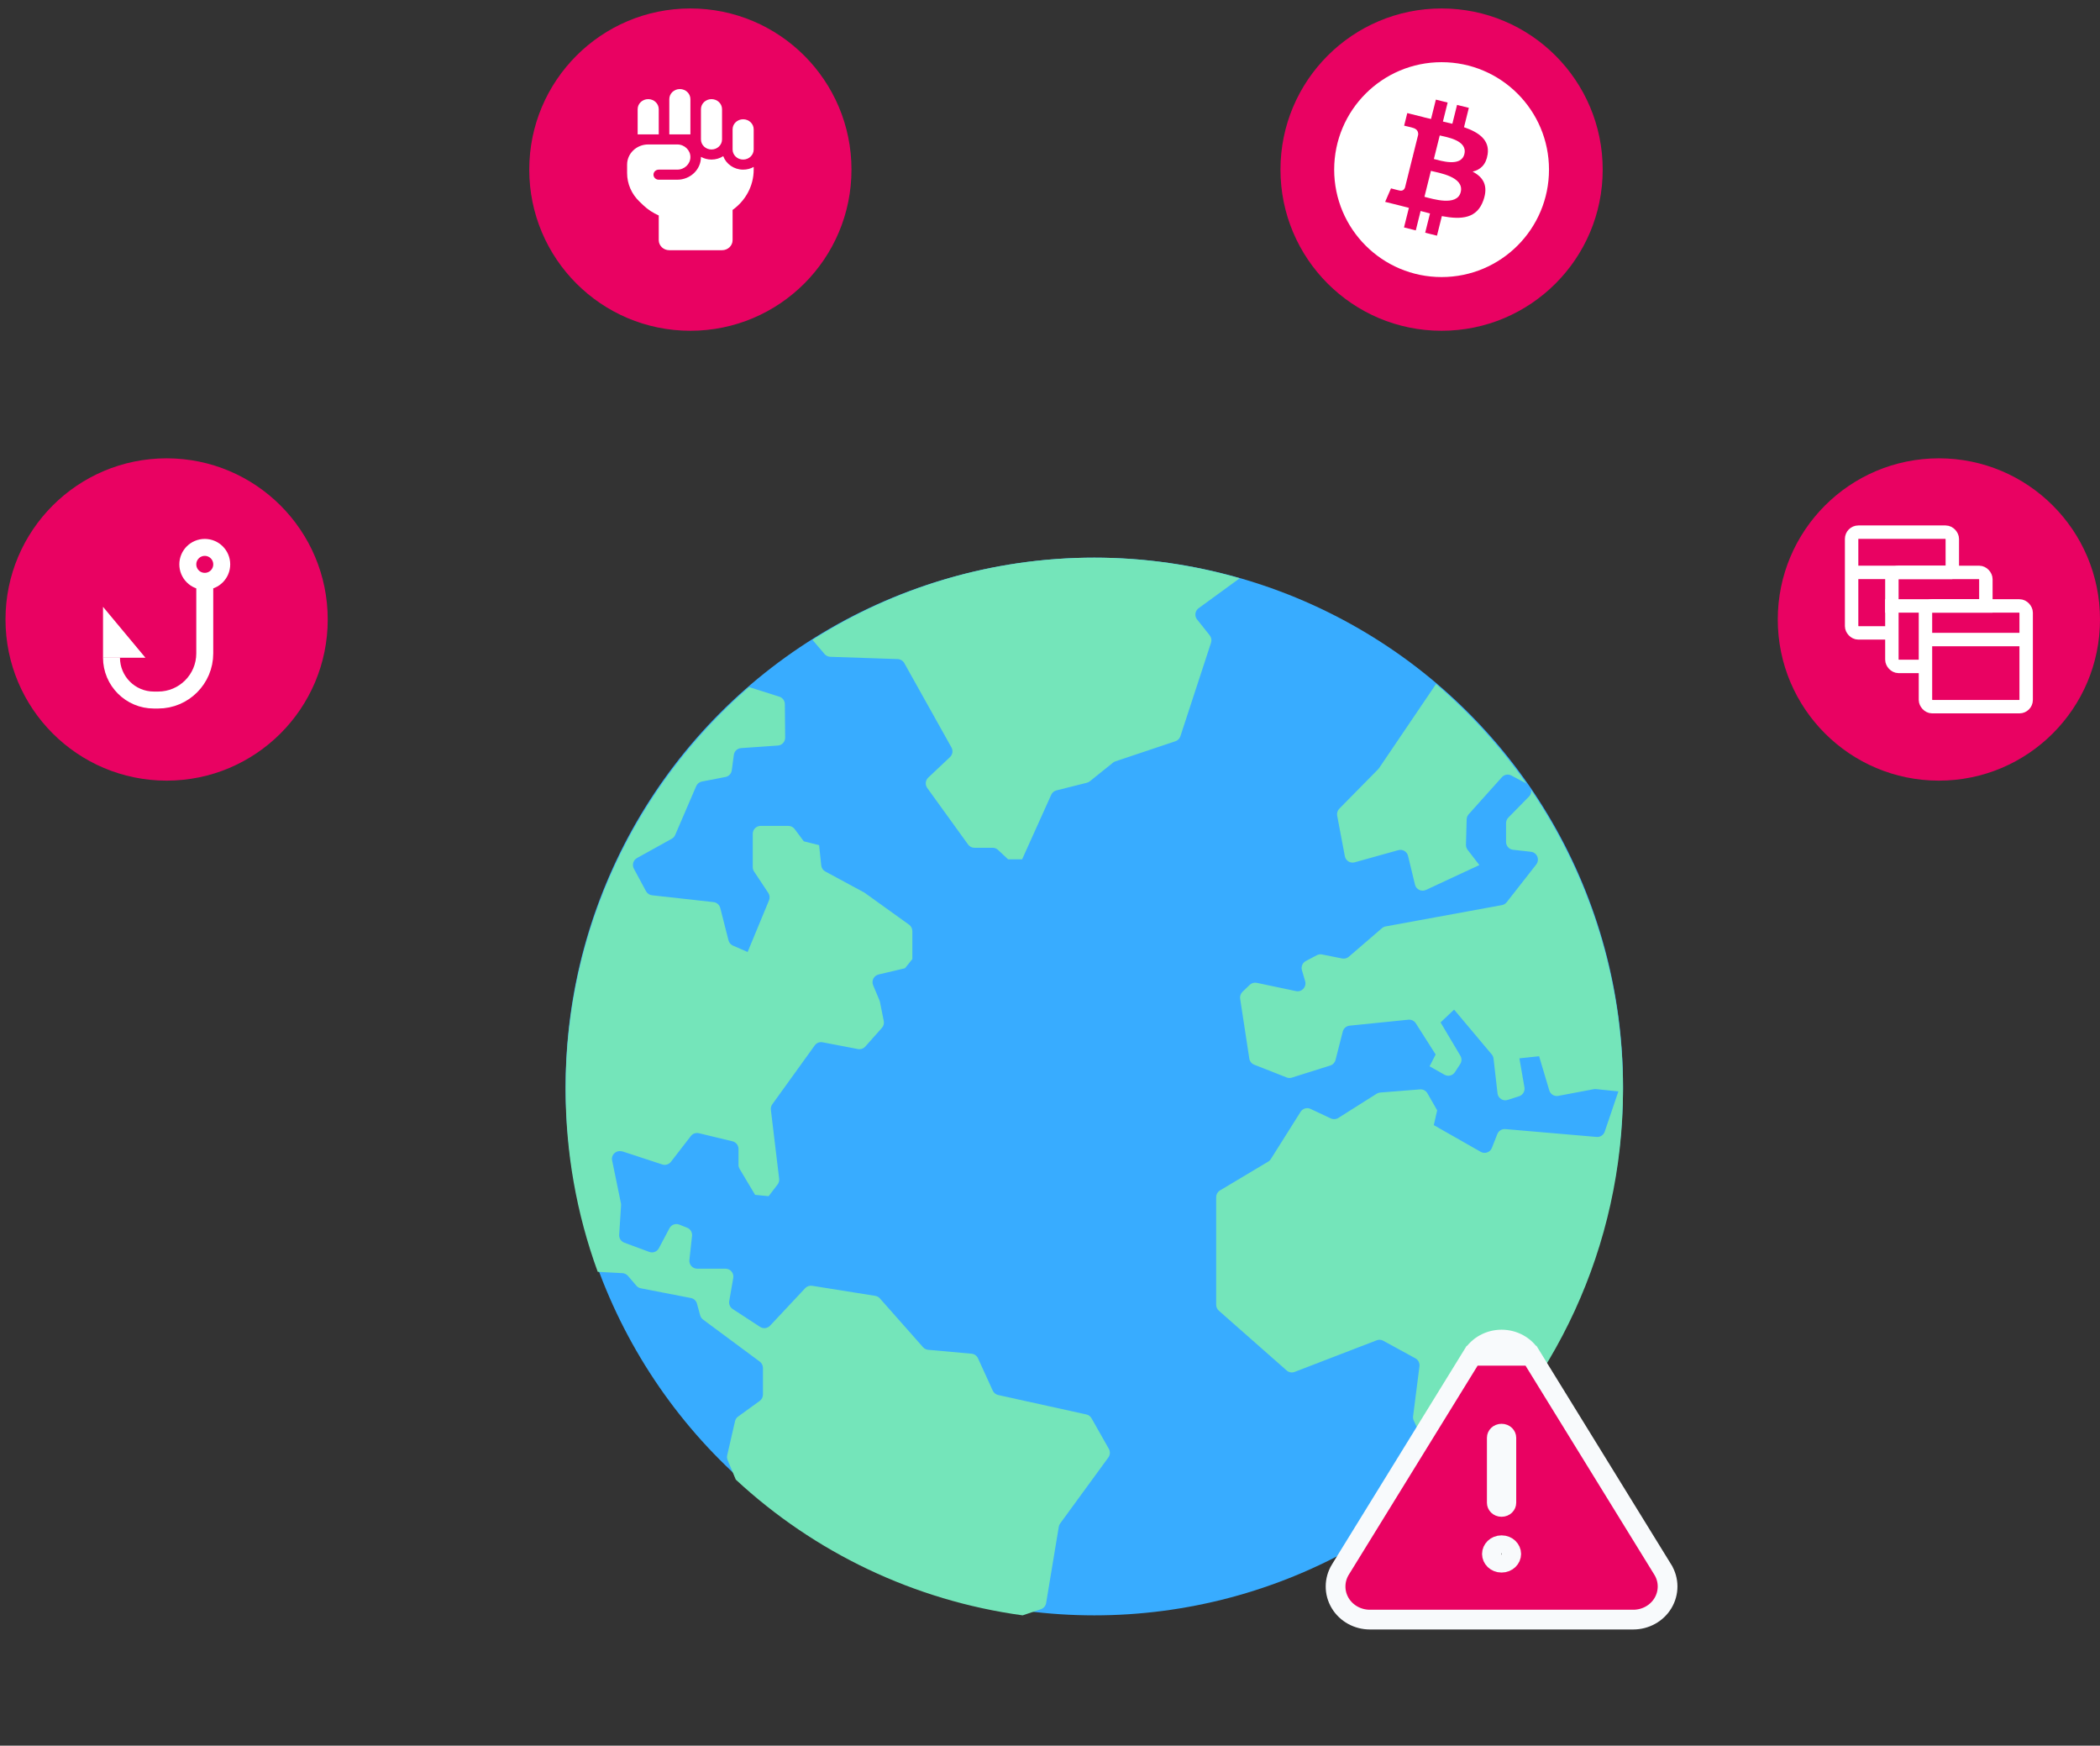 <svg xmlns="http://www.w3.org/2000/svg" width="219" height="182" viewBox="0 0 219 182" fill="none"><rect x="0" y="0" width="219" height="182" fill="#333333" stroke="none"/><circle cx="114.122" cy="113.276" r="55.136" fill="#38ACFF"></circle><path d="M75.881 152.223C75.814 152.064 75.799 151.887 75.838 151.72L76.653 148.169C76.698 147.975 76.811 147.804 76.972 147.686L77.389 147.385L79.224 146.059C79.437 145.904 79.565 145.657 79.565 145.392V142.62C79.565 142.359 79.44 142.113 79.233 141.958L73.322 137.577C73.174 137.467 73.068 137.311 73.018 137.134L72.684 135.916C72.603 135.614 72.356 135.385 72.051 135.327L69.047 134.745L66.829 134.314C66.649 134.279 66.484 134.184 66.366 134.044L65.484 133.018C65.337 132.849 65.13 132.746 64.907 132.735L62.334 132.597C60.112 126.508 58.985 120.11 58.985 113.538C58.985 96.809 66.412 81.8 78.115 71.632L81.277 72.634C81.614 72.742 81.846 73.055 81.849 73.411L81.87 75.671L81.881 76.902C81.885 77.338 81.551 77.699 81.119 77.729L79.5 77.841L77.282 77.995C76.894 78.022 76.579 78.319 76.528 78.707L76.314 80.306C76.268 80.656 76.003 80.938 75.659 81.005L73.2 81.48C72.935 81.532 72.71 81.71 72.603 81.96L70.411 87.053C70.339 87.221 70.214 87.358 70.055 87.446L66.429 89.457C66.036 89.675 65.891 90.172 66.105 90.569L67.37 92.915C67.498 93.151 67.733 93.312 68 93.34L68.691 93.416L74.41 94.051C74.749 94.088 75.027 94.332 75.112 94.663L75.972 98.038C76.035 98.284 76.207 98.488 76.44 98.589L77.967 99.252L80.196 93.867C80.302 93.613 80.274 93.323 80.122 93.096L78.638 90.861C78.549 90.725 78.501 90.567 78.501 90.405V86.928C78.501 86.474 78.868 86.107 79.318 86.107H82.218C82.476 86.107 82.718 86.228 82.872 86.437L83.825 87.712L85.422 88.112L85.642 90.22C85.67 90.49 85.829 90.731 86.069 90.859L90.088 93.029C90.119 93.045 90.147 93.064 90.177 93.084L94.802 96.405C95.017 96.559 95.144 96.809 95.144 97.073V99.993L94.374 100.948L91.622 101.598C91.129 101.716 90.859 102.25 91.055 102.717L91.716 104.291C91.739 104.341 91.754 104.395 91.765 104.449L92.165 106.453C92.215 106.706 92.144 106.971 91.972 107.162L90.236 109.112C90.045 109.326 89.756 109.425 89.472 109.371L85.781 108.665C85.47 108.605 85.151 108.732 84.966 108.991L80.541 115.129C80.421 115.296 80.367 115.505 80.391 115.71L81.254 122.894C81.28 123.108 81.221 123.324 81.09 123.493L80.156 124.711L78.747 124.573L77.132 121.868C77.056 121.739 77.015 121.594 77.015 121.445V119.788C77.015 119.408 76.755 119.076 76.387 118.989L72.883 118.145C72.57 118.071 72.243 118.186 72.047 118.439L69.968 121.127C69.757 121.4 69.397 121.51 69.069 121.404L64.889 120.035C64.863 120.026 64.839 120.037 64.813 120.032C64.244 119.903 63.712 120.393 63.835 120.983L64.754 125.447C64.769 125.519 64.774 125.592 64.769 125.667L64.572 128.733C64.55 129.097 64.765 129.432 65.106 129.557L67.235 130.346L67.707 130.521C68.091 130.663 68.521 130.499 68.712 130.136L69.816 128.052C70.012 127.683 70.452 127.521 70.839 127.674L71.656 127.998C71.999 128.134 72.21 128.484 72.169 128.853L71.895 131.357C71.841 131.843 72.221 132.27 72.709 132.27H75.662C76.17 132.27 76.555 132.732 76.468 133.234L76.048 135.64C75.99 135.964 76.133 136.292 76.407 136.473L79.266 138.337C79.598 138.553 80.035 138.5 80.308 138.21L83.973 134.299C84.158 134.102 84.429 134.009 84.697 134.052L91.275 135.102C91.463 135.132 91.633 135.225 91.759 135.368L96.258 140.454C96.397 140.61 96.59 140.707 96.797 140.726L101.319 141.134C101.611 141.16 101.867 141.342 101.989 141.608L103.529 144.981C103.637 145.215 103.846 145.385 104.098 145.441L113.293 147.467C113.519 147.517 113.713 147.66 113.828 147.863L115.638 151.055C115.798 151.336 115.777 151.686 115.587 151.949L110.563 158.828C110.487 158.932 110.437 159.051 110.415 159.18L109.694 163.528L109.097 167.129C109.047 167.429 108.836 167.677 108.549 167.773L106.648 168.412C95.332 166.868 84.933 161.867 76.731 154.26L75.881 152.223ZM159.189 81.688L157.614 80.852C157.282 80.677 156.875 80.749 156.625 81.029L154.156 83.783L153.161 84.895C153.032 85.04 152.958 85.226 152.952 85.422L152.878 88.068C152.872 88.258 152.933 88.444 153.048 88.595L154.277 90.189L148.701 92.783C148.232 93.001 147.684 92.734 147.562 92.23L146.839 89.234C146.73 88.781 146.27 88.511 145.825 88.634L141.271 89.904C140.809 90.032 140.339 89.738 140.248 89.265L139.449 85.042C139.399 84.775 139.483 84.502 139.672 84.31L143.724 80.195C143.759 80.159 143.791 80.12 143.819 80.079L146.722 75.793L149.756 71.316C153.317 74.357 156.486 77.843 159.184 81.688H159.189ZM124.837 64.582L125.029 64.824L126.154 66.236C126.326 66.452 126.378 66.742 126.293 67.007L123.099 76.757C123.017 77.005 122.826 77.198 122.58 77.28L116.318 79.377C116.228 79.407 116.142 79.455 116.066 79.515L113.658 81.452C113.565 81.526 113.459 81.578 113.344 81.608L110.172 82.405C109.929 82.466 109.729 82.634 109.626 82.863L106.594 89.589H105.13L104.076 88.606C103.924 88.464 103.726 88.386 103.52 88.386H101.619C101.358 88.386 101.111 88.26 100.957 88.047L96.699 82.154C96.456 81.818 96.501 81.355 96.801 81.072L99.071 78.932C99.345 78.673 99.408 78.26 99.225 77.93L94.305 69.133C94.164 68.884 93.905 68.724 93.619 68.714L92.46 68.675L86.584 68.476C86.354 68.469 86.139 68.364 85.991 68.189L84.725 66.707C93.241 61.29 103.318 58.139 114.121 58.139C119.38 58.139 124.462 58.899 129.284 60.288L124.998 63.411C124.62 63.687 124.548 64.223 124.84 64.59L124.837 64.582ZM148.36 150.111L147.434 148.105C147.369 147.966 147.345 147.809 147.365 147.655L148.029 142.443C148.071 142.106 147.904 141.778 147.608 141.616L144.25 139.782C144.041 139.666 143.791 139.649 143.567 139.737L135.013 143.031C134.73 143.141 134.409 143.083 134.181 142.882L127.108 136.649C126.931 136.493 126.83 136.268 126.83 136.031V124.816C126.83 124.525 126.982 124.257 127.231 124.108L132.254 121.11C132.365 121.043 132.458 120.952 132.527 120.844L135.632 115.916C135.853 115.566 136.297 115.436 136.67 115.611L138.784 116.603C139.036 116.721 139.331 116.704 139.566 116.555L143.568 114.028C143.68 113.957 143.808 113.914 143.939 113.905L148.086 113.576C148.401 113.551 148.703 113.71 148.861 113.985L149.876 115.76L149.524 117.302L154.42 120.088C154.851 120.333 155.402 120.138 155.583 119.674L156.15 118.233C156.284 117.896 156.621 117.685 156.98 117.715L163.831 118.304L166.507 118.534C166.881 118.566 167.229 118.339 167.35 117.981L168.773 113.786L166.442 113.546C166.364 113.538 166.284 113.54 166.208 113.555L164.042 113.963L162.502 114.253C162.091 114.332 161.689 114.084 161.568 113.682L160.507 110.121L158.452 110.339L158.978 113.365C159.048 113.769 158.811 114.164 158.424 114.289L157.232 114.674C156.741 114.833 156.228 114.501 156.169 113.985L155.754 110.367C155.735 110.207 155.67 110.054 155.567 109.931L151.642 105.259L150.23 106.594L152.294 110.065C152.455 110.335 152.448 110.674 152.276 110.937L151.725 111.782C151.49 112.144 151.016 112.261 150.639 112.049L149.085 111.17L149.717 109.937L147.647 106.686C147.48 106.425 147.182 106.28 146.876 106.311L140.741 106.933C140.4 106.969 140.116 107.213 140.031 107.548L139.275 110.509C139.205 110.784 138.997 111.004 138.727 111.088L134.72 112.35C134.543 112.406 134.352 112.401 134.178 112.332L130.794 111C130.523 110.894 130.329 110.65 130.284 110.36L129.33 104.125C129.289 103.861 129.38 103.593 129.573 103.406L130.329 102.678C130.523 102.49 130.798 102.412 131.063 102.468L135.154 103.33C135.76 103.458 136.281 102.891 136.107 102.293L135.773 101.153C135.664 100.777 135.832 100.375 136.177 100.194L137.328 99.587C137.493 99.5 137.683 99.472 137.867 99.509L139.972 99.928C140.218 99.976 140.472 99.909 140.663 99.745L144.119 96.77C144.228 96.675 144.362 96.611 144.504 96.585L156.628 94.364C156.825 94.328 157.001 94.22 157.125 94.064L158.978 91.699L160.206 90.129C160.603 89.623 160.292 88.876 159.654 88.803L157.788 88.595C157.375 88.548 157.062 88.196 157.06 87.779V85.822C157.06 85.606 157.143 85.397 157.294 85.245L159.467 83.031C159.645 82.85 159.708 82.612 159.689 82.385C165.723 91.267 169.258 101.995 169.258 113.538C169.258 130.03 162.043 144.852 150.628 155.01L148.368 150.113L148.36 150.111Z" fill="#74E5BA"></path><path d="M153.522 141.348C154.175 140.286 155.348 139.659 156.592 139.659C157.837 139.659 159.009 140.285 159.663 141.347L153.522 141.348ZM153.522 141.348C153.522 141.348 153.522 141.348 153.522 141.348L139.782 163.64L139.781 163.641C139.123 164.712 139.113 166.057 139.764 167.139C140.41 168.214 141.599 168.855 142.852 168.855H170.333C171.586 168.855 172.775 168.214 173.421 167.139C174.069 166.061 174.071 164.722 173.403 163.64C173.402 163.64 173.402 163.639 173.402 163.639L159.663 141.348L153.522 141.348ZM156.094 149.895C156.094 149.704 156.266 149.47 156.592 149.47C156.918 149.47 157.091 149.704 157.091 149.895V156.68C157.091 156.871 156.918 157.106 156.592 157.106C156.266 157.106 156.094 156.871 156.094 156.68V149.895ZM156.592 161.101C157.198 161.101 157.6 161.554 157.6 162.011C157.6 162.468 157.198 162.921 156.592 162.921C155.987 162.921 155.585 162.468 155.585 162.011C155.585 161.554 155.987 161.101 156.592 161.101Z" fill="#E90262" stroke="#F8FAFC" stroke-width="2.057"></path><path d="M55.194 17.684C55.194 8.404 62.716 0.882 71.995 0.882C81.275 0.882 88.797 8.404 88.797 17.684C88.797 26.963 81.275 34.485 71.995 34.485C62.716 34.485 55.194 26.963 55.194 17.684Z" fill="#E90262"></path><g clip-path="url(#clip0_720_414)"><path d="M70.899 9.285C71.507 9.285 71.999 9.754 71.999 10.335V14.01H69.799V10.335C69.799 9.754 70.29 9.285 70.899 9.285ZM66.498 11.385C66.498 10.804 66.99 10.335 67.598 10.335C68.207 10.335 68.698 10.804 68.698 11.385V14.01H66.498V11.385ZM73.099 11.385C73.099 10.804 73.59 10.335 74.199 10.335C74.807 10.335 75.299 10.804 75.299 11.385V14.535C75.299 15.116 74.807 15.585 74.199 15.585C73.59 15.585 73.099 15.116 73.099 14.535V11.385ZM76.399 13.485C76.399 12.905 76.891 12.435 77.499 12.435C78.108 12.435 78.599 12.905 78.599 13.485V15.585C78.599 16.166 78.108 16.636 77.499 16.636C76.891 16.636 76.399 16.166 76.399 15.585V13.485ZM73.099 16.373V16.353C73.422 16.531 73.797 16.636 74.199 16.636C74.653 16.636 75.072 16.504 75.423 16.281C75.722 17.098 76.54 17.686 77.499 17.686C77.901 17.686 78.276 17.584 78.599 17.404V17.686C78.599 19.402 77.736 20.928 76.399 21.886V25.036C76.399 25.617 75.907 26.086 75.299 26.086H69.799C69.19 26.086 68.698 25.617 68.698 25.036V22.464C68.104 22.204 67.557 21.847 67.086 21.397L66.687 21.016C65.862 20.229 65.398 19.159 65.398 18.047V17.161C65.398 16.002 66.385 15.06 67.598 15.06H70.624C71.383 15.06 71.999 15.648 71.999 16.373C71.999 17.098 71.383 17.686 70.624 17.686H68.698C68.396 17.686 68.148 17.922 68.148 18.211C68.148 18.5 68.396 18.736 68.698 18.736H70.624C71.992 18.736 73.099 17.679 73.099 16.373Z" fill="white"></path></g><path d="M185.397 64.585C185.397 55.306 192.919 47.784 202.198 47.784C211.478 47.784 219 55.306 219 64.585C219 73.864 211.478 81.387 202.198 81.387C192.919 81.387 185.397 73.864 185.397 64.585Z" fill="#E90262"></path><rect x="193.097" y="55.482" width="10.501" height="10.501" rx="0.7" fill="#E90262" stroke="white" stroke-width="1.4"></rect><rect x="197.297" y="59.677" width="9.801" height="9.801" rx="0.7" fill="#E90262" stroke="white" stroke-width="1.4"></rect><rect x="200.798" y="63.173" width="10.501" height="10.501" rx="0.7" fill="#E90262" stroke="white" stroke-width="1.4"></rect><path d="M193.097 59.676H203.598" stroke="white" stroke-width="1.4"></path><path d="M196.597 63.173H207.798" stroke="white" stroke-width="1.4"></path><path d="M200.799 66.678H211.3" stroke="white" stroke-width="1.4"></path><path d="M0.574 64.585C0.574 55.306 8.097 47.784 17.376 47.784C26.655 47.784 34.177 55.306 34.177 64.585C34.177 73.864 26.655 81.387 17.376 81.387C8.097 81.387 0.574 73.864 0.574 64.585Z" fill="#E90262"></path><circle cx="21.355" cy="58.839" r="1.769" stroke="white" stroke-width="1.769"></circle><path d="M21.354 61.046V68.121C21.354 70.807 19.176 72.984 16.49 72.984H16.048C13.606 72.984 11.627 71.004 11.627 68.563V68.563" stroke="white" stroke-width="1.769"></path><path d="M10.744 63.266V68.572H15.165L10.744 63.266Z" fill="white"></path><path d="M133.535 17.684C133.535 8.404 141.057 0.882 150.337 0.882C159.616 0.882 167.138 8.404 167.138 17.684C167.138 26.963 159.616 34.485 150.337 34.485C141.057 34.485 133.535 26.963 133.535 17.684Z" fill="#E90262"></path><path d="M161.538 17.684C161.538 23.87 156.523 28.885 150.337 28.885C144.15 28.885 139.136 23.87 139.136 17.684C139.136 11.497 144.15 6.483 150.337 6.483C156.523 6.483 161.538 11.497 161.538 17.684ZM155.14 16.088C155.363 14.597 154.228 13.796 152.676 13.262L153.18 11.243L151.95 10.937L151.46 12.902C151.137 12.822 150.805 12.746 150.476 12.671L150.969 10.692L149.741 10.386L149.237 12.404C148.97 12.343 148.707 12.283 148.452 12.219L148.454 12.213L146.759 11.79L146.432 13.102C146.432 13.102 147.344 13.312 147.324 13.324C147.822 13.449 147.912 13.778 147.897 14.039L147.324 16.339C147.358 16.348 147.402 16.36 147.451 16.38C147.41 16.37 147.367 16.359 147.321 16.348L146.518 19.57C146.457 19.721 146.302 19.948 145.954 19.862C145.967 19.88 145.061 19.639 145.061 19.639L144.451 21.046L146.05 21.444C146.348 21.519 146.64 21.597 146.927 21.67L146.418 23.712L147.646 24.019L148.149 21.998C148.475 22.087 148.801 22.171 149.129 22.253L148.627 24.263L149.856 24.57L150.365 22.532C152.46 22.928 154.036 22.768 154.7 20.873C155.234 19.346 154.673 18.466 153.571 17.892C154.374 17.707 154.979 17.179 155.14 16.088ZM152.332 20.025C151.952 21.552 149.382 20.726 148.549 20.52L149.224 17.814C150.057 18.022 152.729 18.434 152.332 20.025ZM152.712 16.066C152.365 17.454 150.226 16.749 149.532 16.576L150.144 14.122C150.838 14.295 153.073 14.618 152.712 16.066Z" fill="white"></path><defs><clipPath id="clip0_720_414"><rect width="15.401" height="16.802" fill="white" transform="translate(64.295 9.283)"></rect></clipPath></defs></svg>